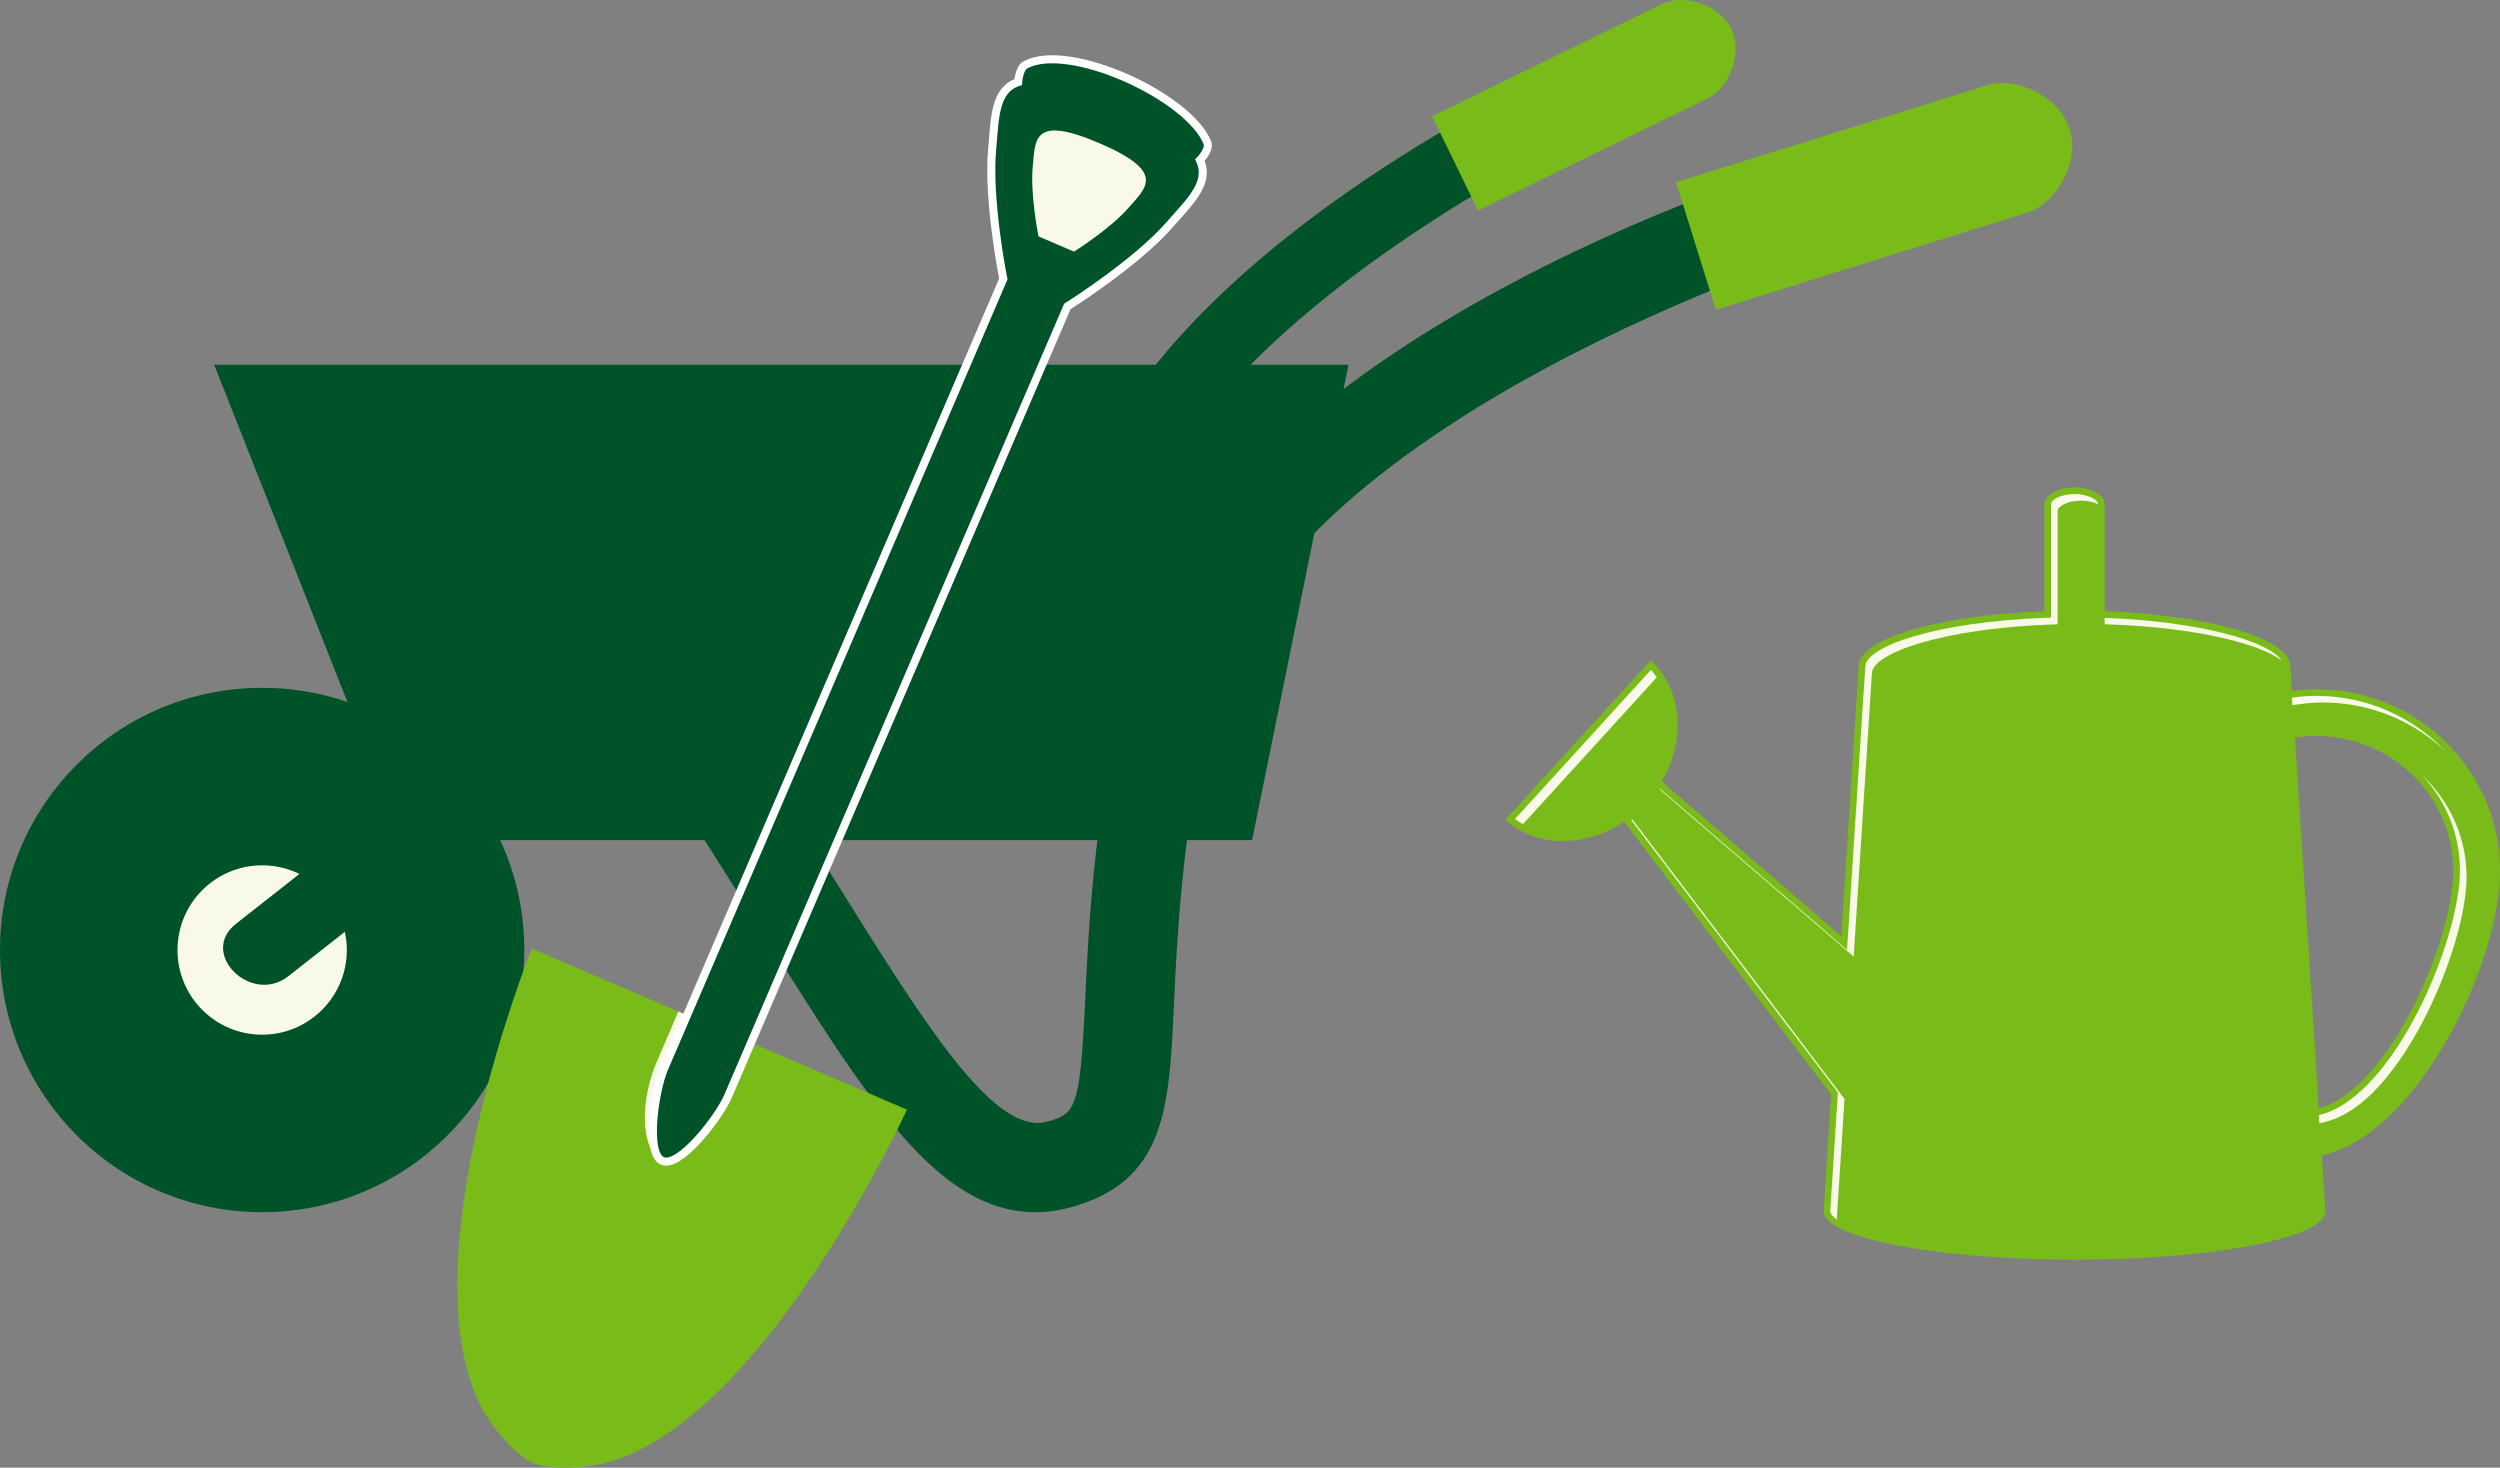 <?xml version="1.0" encoding="utf-8"?>
<!-- Generator: Adobe Illustrator 16.0.0, SVG Export Plug-In . SVG Version: 6.00 Build 0)  -->
<!DOCTYPE svg PUBLIC "-//W3C//DTD SVG 1.1//EN" "http://www.w3.org/Graphics/SVG/1.1/DTD/svg11.dtd">
<svg version="1.1" id="Vrstva_1" xmlns="http://www.w3.org/2000/svg" xmlns:xlink="http://www.w3.org/1999/xlink" x="0px" y="0px"
	 width="311.163px" height="182.677px" viewBox="0 0 311.163 182.677" enable-background="new 0 0 311.163 182.677"
	 xml:space="preserve">
<rect x="0" y="0" width="311.163" height="182.677" fill="#808080" stroke="none"/>
<g>
	<g>
		<g>
			<g>
				<path fill="#005329" d="M65.256,118.24c0-18.023-14.609-32.629-32.631-32.629C14.609,85.611,0,100.217,0,118.24
					c0,18.018,14.609,32.631,32.625,32.631C50.646,150.871,65.256,136.258,65.256,118.24z"/>
			</g>
			<g>
				<path fill="#F8F9E7" d="M43.166,118.25c0-5.824-4.717-10.547-10.543-10.547c-5.818,0-10.531,4.723-10.531,10.547
					c0,5.813,4.713,10.532,10.531,10.532C38.449,128.782,43.166,124.063,43.166,118.25z"/>
			</g>
		</g>
		<g>
			<path fill="#005329" d="M227.76,19.19l-1.787,0.447c-3.768,0.934-77.564,23.448-86.463,66.964
				c-3.475,16.998-4.041,29.152-4.451,38.03c-0.625,13.497-1.231,14.034-4.771,14.985c-0.373,0.094-0.754,0.148-1.139,0.148
				c-6.381,0-14.563-13.108-24.918-29.7l-0.131-0.207c-2.177-3.483-4.471-7.161-6.916-10.987c-0.295-0.464-0.561-0.893-0.809-1.292
				c-3.738-6.062-6.261-7.821-15.771-7.821c-1.448,0-3.11,0.046-4.959,0.121v11.063c2.023-0.092,3.731-0.143,5.161-0.143
				c1.547,0,2.719,0.058,3.584,0.182c1.189,0.168,1.189,0.168,2.551,2.381c0.295,0.471,0.59,0.956,0.919,1.466
				c2.42,3.787,4.696,7.435,6.853,10.893c13.218,21.175,21.949,35.158,34.186,35.158c1.393,0,2.816-0.191,4.244-0.576
				c11.953-3.188,12.381-12.396,12.969-25.145c0.392-8.506,0.932-20.172,4.238-36.342c7.426-36.293,77.441-58.228,78.293-58.439
				l1.793-0.442L227.76,19.19z"/>
			<path fill="#79BC1A" d="M213.559,38.555l38.811-12.106c3.377-1.051,6.568-6.066,5.234-10.341
				c-1.336-4.275-6.807-6.582-10.188-5.523l-38.803,12.098L213.559,38.555z"/>
		</g>
		<g>
			<path fill="#005329" d="M192.68,9.494l-1.336,0.558c-2.57,1.071-48.469,23.142-57.568,53.557h9.193
				c9.809-25.039,51.156-45.311,51.723-45.544l1.338-0.557L192.68,9.494z"/>
			<path fill="#79BC1A" d="M183.965,26.2l28.664-13.997c2.494-1.223,4.375-5.49,2.834-8.645c-1.545-3.158-6.064-4.301-8.559-3.078
				l-28.66,13.99L183.965,26.2z"/>
		</g>
		<g>
			<polygon fill="#005329" points="155.842,104.566 167.842,45.397 26.658,45.397 50.033,104.566 			"/>
		</g>
		<g>
			<path fill="#005329" d="M35.889,121.502c13.037-10.244,26.076-20.49,39.112-30.734c4.675-3.672-1.897-10.15-6.52-6.521
				c-13.036,10.246-26.075,20.492-39.112,30.736C24.696,118.654,31.27,125.133,35.889,121.502L35.889,121.502z"/>
		</g>
	</g>
	<g>
		<path fill="#79BC1A" d="M311.163,108.356c0-12.445-10.261-22.57-22.876-22.57c-1.026,0-2.033,0.082-3.023,0.216l-0.193-3.039
			c0-3.514-10.055-6.408-23.113-6.885V62.752c0-1.154-1.685-2.088-3.755-2.088c-2.071,0-3.75,0.934-3.75,2.088v13.326
			c-13.058,0.477-23.117,3.371-23.117,6.885l-2.159,33.563L206.83,97.271c3.02-5.146,2.602-11.404-1.369-15.092l-18.097,19.847
			c3.938,3.523,9.991,3.463,14.784,0.236l25.763,33.954l-0.935,14.519c0,3.342,13.977,6.049,31.226,6.049
			c17.244,0,31.224-2.707,31.224-6.049l-0.449-6.966C300.74,141.383,311.163,120.095,311.163,108.356z M288.604,137.952
			L285.64,91.82c0.864-0.137,1.745-0.223,2.647-0.223c9.41,0,17.067,7.519,17.067,16.759
			C305.354,117.017,297.354,135.646,288.604,137.952z"/>
		<path fill="#F8F9E7" d="M288.814,138.75l-0.211,0.055l0.067,1.025l0.969-0.256c9.327-2.459,17.364-21.893,17.364-30.393
			c0-4.98-2.119-9.48-5.518-12.682c2.912,3.127,4.692,7.293,4.692,11.856C306.179,116.857,298.141,136.291,288.814,138.75z"/>
		<path fill="#F8F9E7" d="M205.484,83.378l-16.924,18.562c0.316,0.235,0.65,0.445,0.993,0.639l16.658-18.269
			C205.986,83.987,205.751,83.673,205.484,83.378z"/>
		<path fill="#F8F9E7" d="M230.719,119.058l2.266-35.217c0.002-2.588,8.971-5.627,22.321-6.112l0.796-0.028V63.577
			c0-0.503,1.166-1.263,2.924-1.263c0.871,0,1.594,0.187,2.105,0.433c-0.008-0.501-1.172-1.258-2.929-1.258
			c-1.759,0-2.925,0.762-2.925,1.263v14.122l-0.795,0.029c-13.354,0.486-22.322,3.525-22.324,6.112l-2.266,35.218l-23.252-20.038
			l-0.044,0.075L230.719,119.058z"/>
		<path fill="#F8F9E7" d="M288.287,86.612c-0.922,0-1.874,0.067-2.914,0.207l-0.109,0.016l0.058,0.928l0.878-0.117
			c1.039-0.142,1.992-0.21,2.915-0.21c5.929,0,11.313,2.325,15.282,6.096C300.368,89.277,294.641,86.612,288.287,86.612z"/>
		<path fill="#F8F9E7" d="M229.578,136.785l-26.42-34.818l-0.133,0.089l25.728,33.905l-0.95,14.773c0,0.34,0.302,0.703,0.882,1.076
			c-0.034-0.085-0.057-0.169-0.057-0.249L229.578,136.785z"/>
		<path fill="#F8F9E7" d="M262.75,77.729c10.629,0.387,18.473,2.392,21.232,4.471c-1.557-2.344-10.01-4.854-22.025-5.294V77.7
			L262.75,77.729z"/>
	</g>
	<g>
		<path fill="#79BC1A" d="M112.887,138.116l-23.352-10.032l-23.35-10.029c0,0-15.79,39.319-6.15,57.307
			c1.313,2.449,4.186,5.814,6.305,6.724c2.115,0.909,6.534,0.676,9.217-0.058C95.236,176.633,112.887,138.116,112.887,138.116z"/>
		<g>
			<path fill="#F8F9E7" d="M84.436,125.895l-2.805,6.53c-0.046,0.112-0.087,0.224-0.129,0.327c-1.945,5.02-1.58,10.659,0.939,11.742
				c0.014,0.005,0.032,0.009,0.049,0.016l7.055-16.422L84.436,125.895z"/>
		</g>
		<path fill="#005329" stroke="#FFFFFF" stroke-miterlimit="10" d="M149.347,19.934c0,0,1.272-1.303,0.931-2.164
			c-2.281-5.716-17.178-12.588-22.621-9.717c-0.82,0.433-0.93,2.164-0.93,2.164c-2.965,0.979-2.881,4.529-3.232,8.262
			c-0.6,6.389,1.383,16.245,1.383,16.245s-31.623,73.616-42.221,98.284c-1.135,2.639-2.361,10.563-0.215,11.486
			c2.145,0.921,7.047-5.426,8.18-8.064c10.48-24.396,42.221-98.285,42.221-98.285s8.515-5.348,12.735-10.18
			C148.042,25.141,150.676,22.759,149.347,19.934z"/>
		<path fill="#F8F9E7" d="M129.254,29.422l4.423,1.899c0.696-0.446,4.665-3.03,6.729-5.396c2.268-2.598,4.814-4.501-3.554-8.095
			c-8.364-3.594-7.991-0.437-8.317,2.994C128.24,23.951,129.097,28.608,129.254,29.422z"/>
	</g>
</g>
</svg>
